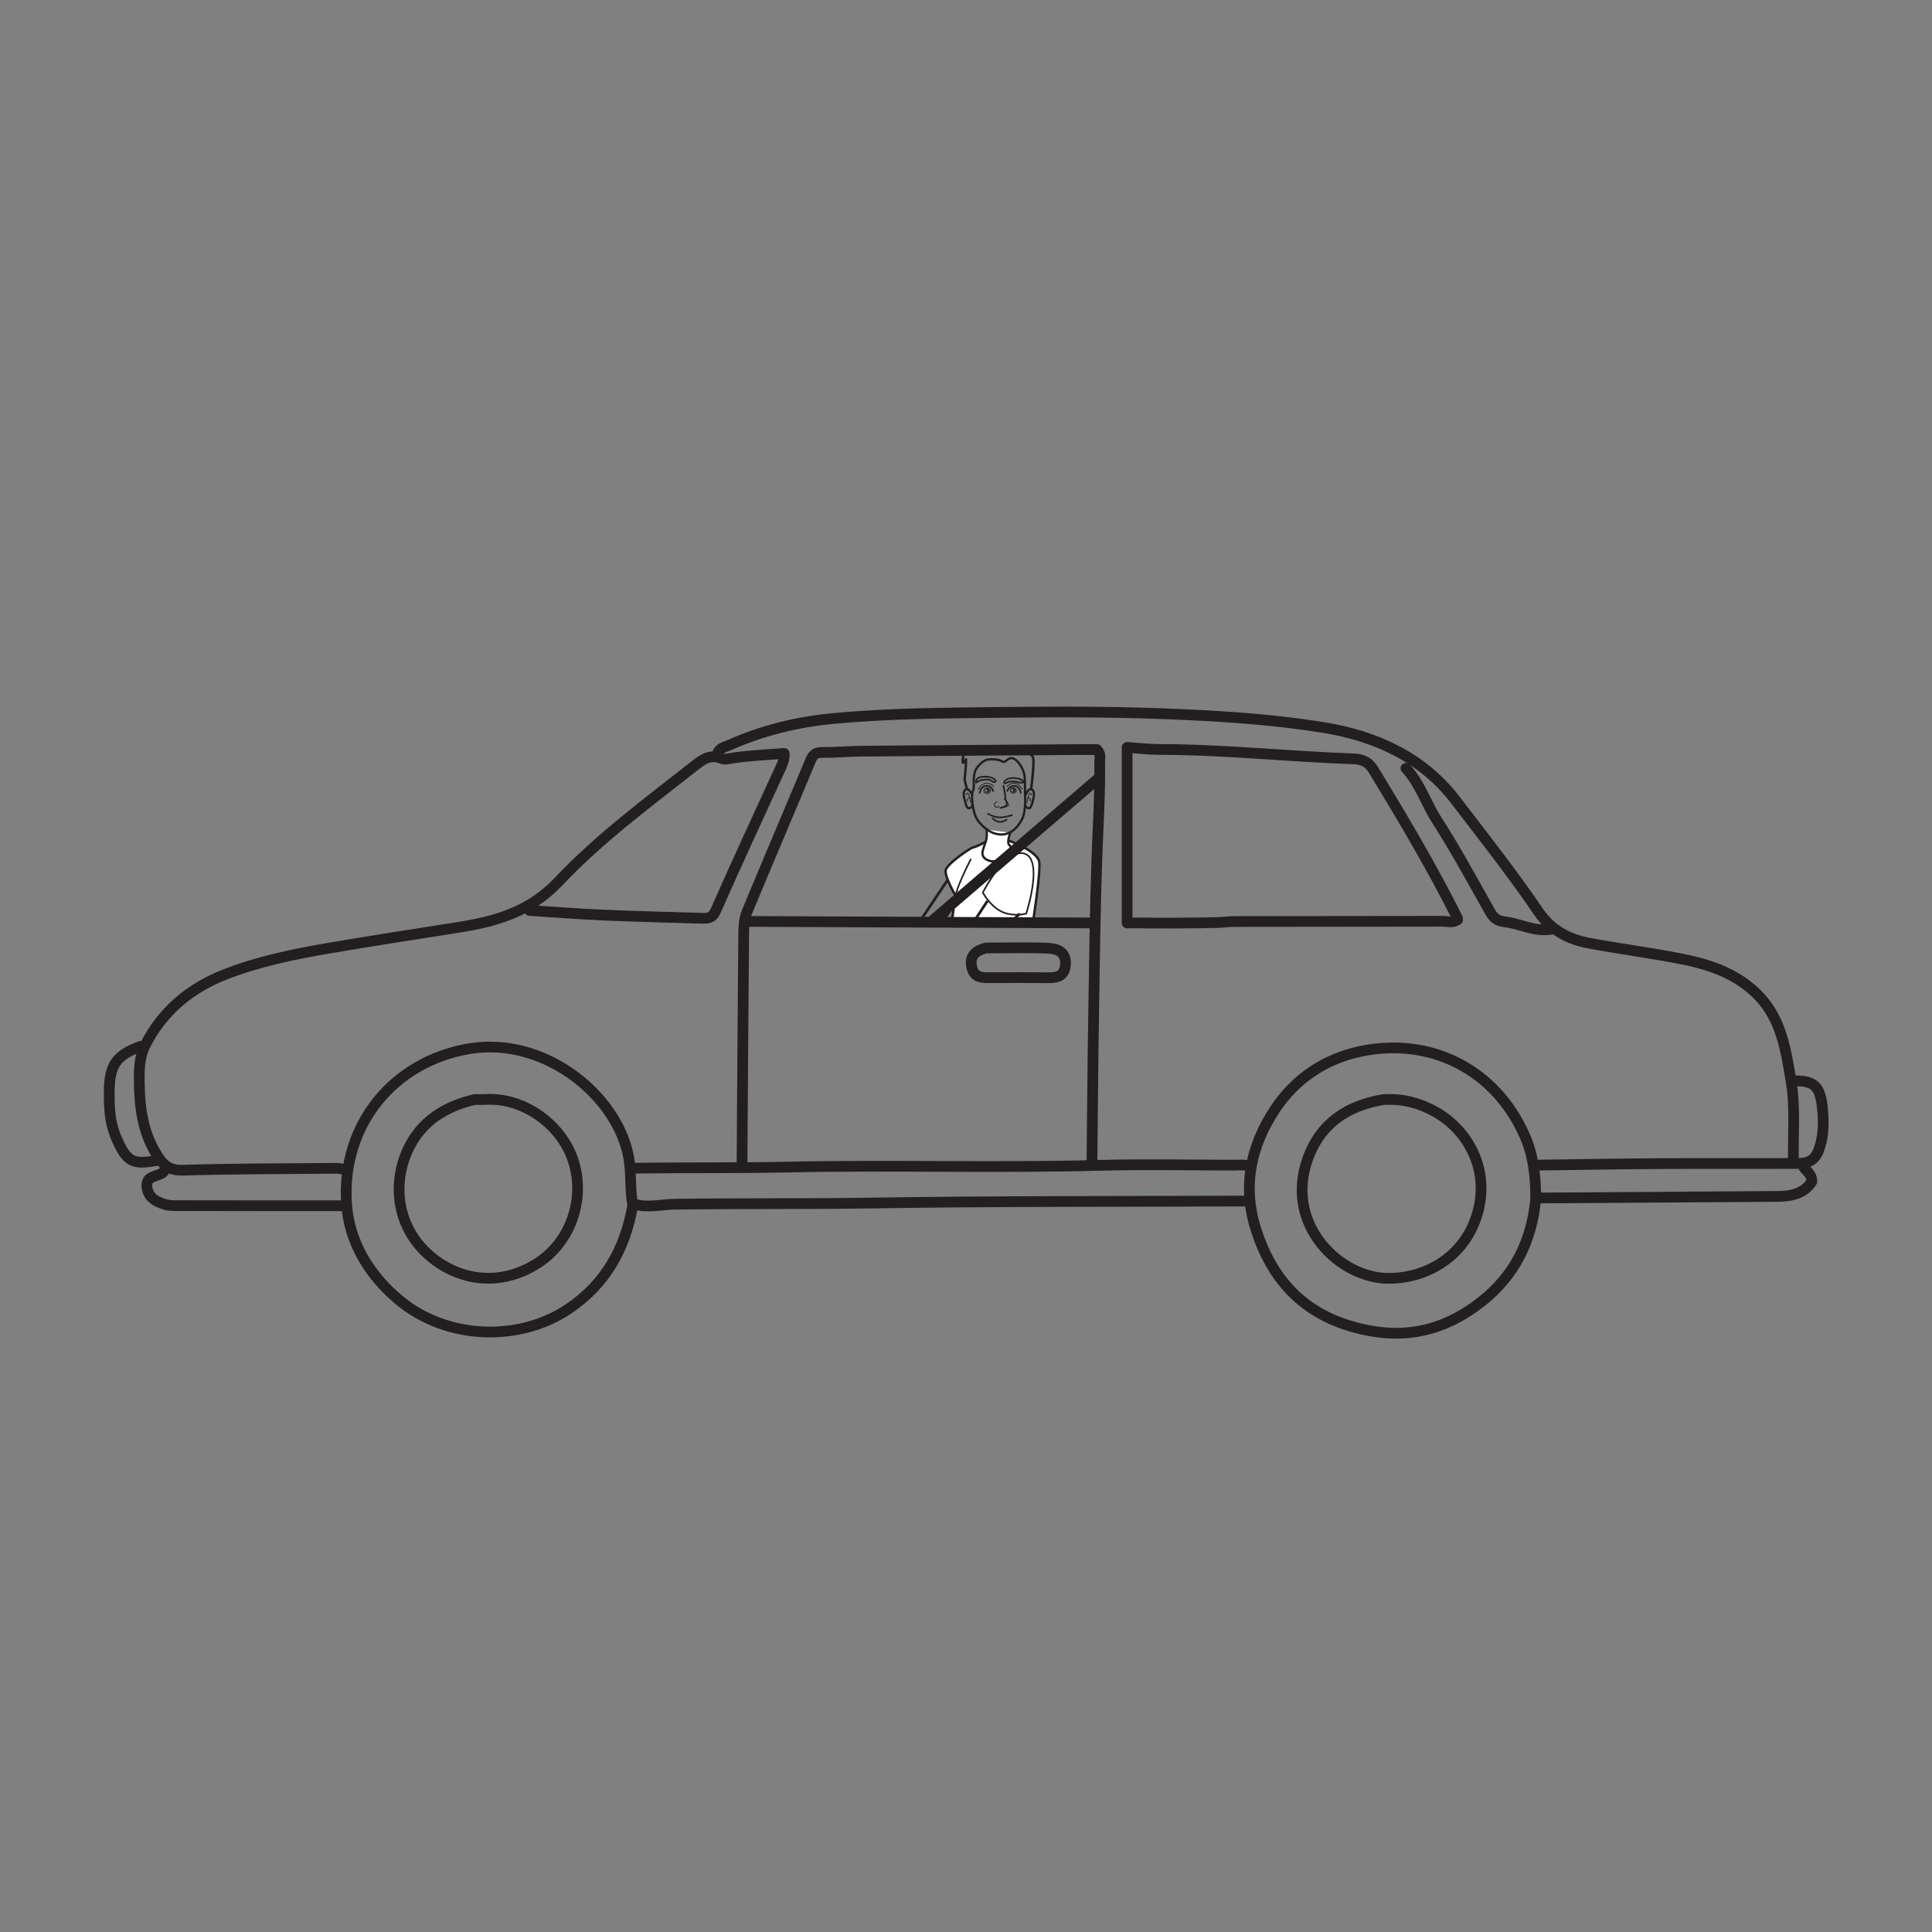 <?xml version="1.0" encoding="UTF-8"?>
<svg xmlns="http://www.w3.org/2000/svg" xmlns:xlink="http://www.w3.org/1999/xlink" width="360pt" height="360pt" viewBox="0 0 360 360" version="1.1">
<rect x="0" y="0" width="360" height="360" fill="#808080" stroke="none"/>
<g id="surface1">
<path style=" stroke:none;fill-rule:nonzero;fill:rgb(100%,100%,100%);fill-opacity:1;" d="M 177.281 172.457 C 179.836 172.188 182.359 172.324 184.969 172.27 C 187.523 172.219 189.996 171.434 192.555 171.375 C 193.34 166.113 193.934 161.199 193.59 160.34 C 192.801 158.383 188.168 156.715 188.168 156.715 L 183.664 156.879 C 183.664 156.879 181.953 157.793 181.359 157.891 C 180.77 157.988 176.531 160.93 176.234 162.105 C 175.938 163.281 178.008 166.809 178.008 166.809 Z M 177.281 172.457 "/>
<path style=" stroke:none;fill-rule:nonzero;fill:rgb(13.73%,12.16%,12.549%);fill-opacity:1;" d="M 188.09 156.93 C 188.137 156.945 192.637 158.582 193.379 160.426 C 193.695 161.219 193.121 166.008 192.324 171.375 C 192.477 171.367 192.633 171.375 192.785 171.375 C 193.566 166.09 194.16 161.148 193.801 160.258 C 192.984 158.227 188.438 156.57 188.242 156.5 C 188.121 156.457 187.992 156.52 187.949 156.641 C 187.91 156.758 187.973 156.887 188.09 156.93 "/>
<path style=" stroke:none;fill-rule:nonzero;fill:rgb(13.73%,12.16%,12.549%);fill-opacity:1;" d="M 177.047 172.484 C 177.203 172.469 177.359 172.445 177.512 172.43 L 178.234 166.84 C 178.238 166.789 178.23 166.738 178.203 166.695 C 177.641 165.734 176.23 163.051 176.453 162.16 C 176.727 161.078 180.883 158.203 181.398 158.117 C 182.012 158.016 183.594 157.172 183.773 157.078 C 183.883 157.016 183.926 156.879 183.863 156.77 C 183.805 156.66 183.668 156.617 183.559 156.676 C 183.09 156.926 181.777 157.594 181.324 157.668 C 180.652 157.781 176.336 160.766 176.012 162.051 C 175.719 163.227 177.43 166.262 177.773 166.855 Z M 177.047 172.484 "/>
<path style=" stroke:none;fill-rule:nonzero;fill:rgb(100%,100%,100%);fill-opacity:1;" d="M 180.867 160.145 C 180.867 160.145 178.008 165.73 178.105 167.004 "/>
<path style=" stroke:none;fill-rule:nonzero;fill:rgb(13.73%,12.16%,12.549%);fill-opacity:1;" d="M 178.105 167.156 C 178.027 167.156 177.961 167.094 177.957 167.016 C 177.855 165.715 180.617 160.305 180.734 160.074 C 180.773 160 180.863 159.973 180.938 160.012 C 181.012 160.047 181.043 160.141 181.004 160.215 C 180.023 162.133 178.184 166.02 178.258 166.992 C 178.266 167.074 178.203 167.148 178.117 167.156 L 178.105 167.156 "/>
<path style=" stroke:none;fill-rule:nonzero;fill:rgb(100%,100%,100%);fill-opacity:1;" d="M 190.926 159.066 C 194.477 160.242 191.223 170.238 191.223 170.238 C 191.223 170.238 188.758 170.926 186.586 169.848 C 184.418 168.77 183.137 166.32 183.137 166.32 C 183.137 166.32 187.375 157.891 190.926 159.066 "/>
<path style=" stroke:none;fill-rule:nonzero;fill:rgb(13.73%,12.16%,12.549%);fill-opacity:1;" d="M 183.309 166.316 C 183.535 166.715 184.754 168.766 186.656 169.711 C 187.445 170.102 188.367 170.301 189.387 170.301 C 190.223 170.301 190.883 170.164 191.105 170.113 C 191.398 169.172 194.086 160.273 190.879 159.211 C 190.668 159.141 190.449 159.105 190.227 159.105 C 187.148 159.105 183.699 165.566 183.309 166.316 M 189.387 170.605 C 188.32 170.605 187.352 170.395 186.52 169.984 C 184.332 168.895 183.055 166.492 183 166.391 C 182.98 166.348 182.98 166.293 183 166.25 C 183.156 165.945 186.789 158.805 190.227 158.805 C 190.484 158.805 190.734 158.844 190.973 158.922 C 194.625 160.133 191.5 169.871 191.367 170.285 C 191.352 170.332 191.312 170.371 191.262 170.387 C 191.23 170.395 190.457 170.605 189.387 170.605 "/>
<path style=" stroke:none;fill-rule:nonzero;fill:rgb(100%,100%,100%);fill-opacity:1;" d="M 188.27 155.156 C 188.27 155.156 187.625 156.676 187.973 157.359 C 187.973 157.359 188.5 157.691 188.352 158.52 C 188.199 159.344 185.875 160.812 184.52 160.438 C 183.156 160.062 182.91 159.305 183.137 158.48 C 183.363 157.652 183.664 156.879 183.664 156.879 C 184.012 155.844 183.84 154.609 183.84 154.609 "/>
<path style=" stroke:none;fill-rule:nonzero;fill:rgb(13.73%,12.16%,12.549%);fill-opacity:1;" d="M 184.992 160.711 C 184.809 160.711 184.629 160.688 184.461 160.645 C 182.82 160.188 182.723 159.188 182.93 158.426 C 183.16 157.598 183.457 156.832 183.469 156.801 C 183.793 155.836 183.633 154.648 183.633 154.637 L 184.051 154.578 C 184.059 154.633 184.223 155.879 183.863 156.945 C 183.859 156.961 183.562 157.73 183.34 158.535 C 183.191 159.078 183.156 159.844 184.574 160.234 C 185.184 160.406 186.156 160.148 187.051 159.59 C 187.746 159.152 188.098 158.719 188.141 158.48 C 188.266 157.816 187.875 157.547 187.859 157.535 L 187.812 157.504 L 187.785 157.453 C 187.406 156.707 188.004 155.242 188.074 155.074 L 188.465 155.242 C 188.301 155.629 187.934 156.715 188.141 157.223 C 188.297 157.348 188.703 157.762 188.559 158.559 C 188.48 158.969 188.004 159.492 187.273 159.945 C 186.641 160.344 185.766 160.711 184.992 160.711 "/>
<path style=" stroke:none;fill-rule:nonzero;fill:rgb(13.73%,12.16%,12.549%);fill-opacity:1;" d="M 182.309 147.141 C 182.297 147.141 182.285 147.137 182.273 147.133 C 182.238 147.113 182.223 147.066 182.242 147.031 C 182.258 146.992 182.703 146.117 183.539 145.883 C 184.402 145.637 185.164 146.461 185.195 146.496 C 185.223 146.527 185.223 146.578 185.191 146.605 C 185.16 146.633 185.113 146.633 185.082 146.598 C 185.078 146.594 184.352 145.809 183.578 146.027 C 182.812 146.246 182.379 147.09 182.375 147.098 C 182.363 147.125 182.336 147.141 182.309 147.141 "/>
<path style=" stroke:none;fill-rule:nonzero;fill:rgb(13.73%,12.16%,12.549%);fill-opacity:1;" d="M 182.555 147.871 C 182.547 147.871 182.535 147.871 182.531 147.871 C 182.445 147.855 182.391 147.777 182.406 147.695 C 182.414 147.645 182.641 146.438 183.625 146.289 C 184.688 146.133 185.148 147.086 185.211 147.352 C 185.234 147.426 185.195 147.527 185.117 147.555 C 185.047 147.578 184.953 147.527 184.922 147.457 C 184.91 147.434 184.906 147.41 184.906 147.387 C 184.836 147.211 184.496 146.465 183.672 146.59 C 182.902 146.703 182.707 147.738 182.703 147.746 C 182.691 147.82 182.625 147.871 182.555 147.871 "/>
<path style=" stroke:none;fill-rule:nonzero;fill:rgb(13.73%,12.16%,12.549%);fill-opacity:1;" d="M 190.461 147.141 C 190.434 147.141 190.406 147.125 190.395 147.098 C 190.391 147.09 189.957 146.246 189.188 146.027 C 188.422 145.809 187.691 146.594 187.684 146.598 C 187.656 146.633 187.605 146.633 187.578 146.605 C 187.547 146.578 187.547 146.527 187.57 146.496 C 187.605 146.461 188.367 145.637 189.23 145.883 C 190.062 146.117 190.512 146.992 190.527 147.031 C 190.547 147.066 190.531 147.113 190.492 147.133 C 190.48 147.137 190.473 147.141 190.461 147.141 "/>
<path style=" stroke:none;fill-rule:nonzero;fill:rgb(13.73%,12.16%,12.549%);fill-opacity:1;" d="M 190.211 147.871 C 190.141 147.871 190.074 147.82 190.062 147.746 C 190.062 147.738 189.867 146.703 189.098 146.59 C 188.27 146.465 187.93 147.211 187.863 147.387 C 187.863 147.41 187.859 147.434 187.848 147.457 C 187.816 147.527 187.723 147.578 187.648 147.551 C 187.574 147.527 187.535 147.426 187.559 147.348 C 187.621 147.086 188.086 146.129 189.145 146.289 C 190.125 146.438 190.352 147.645 190.359 147.695 C 190.375 147.777 190.32 147.855 190.238 147.871 C 190.23 147.871 190.223 147.871 190.211 147.871 "/>
<path style=" stroke:none;fill-rule:nonzero;fill:rgb(13.73%,12.16%,12.549%);fill-opacity:1;" d="M 186.422 150.703 C 186.355 150.703 186.293 150.656 186.277 150.586 C 186.258 150.504 186.309 150.422 186.391 150.402 C 186.395 150.402 186.805 150.312 187.16 150.137 C 187.453 149.988 187.531 149.766 187.406 149.438 C 187.324 149.219 187.176 149.027 187.117 148.973 C 187.062 148.91 187.062 148.816 187.117 148.758 C 187.18 148.695 187.273 148.695 187.332 148.758 C 187.418 148.844 187.594 149.074 187.691 149.328 C 187.871 149.805 187.73 150.188 187.293 150.406 C 186.902 150.602 186.477 150.695 186.457 150.699 C 186.445 150.703 186.434 150.703 186.422 150.703 "/>
<path style=" stroke:none;fill-rule:nonzero;fill:rgb(13.73%,12.16%,12.549%);fill-opacity:1;" d="M 186.945 150.535 C 186.906 150.535 186.875 150.508 186.867 150.469 C 186.863 150.426 186.891 150.391 186.93 150.383 C 187.293 150.332 187.859 150.168 187.859 149.941 C 187.859 149.934 187.848 149.691 187.512 149.441 C 187.477 149.414 187.469 149.367 187.496 149.332 C 187.52 149.301 187.57 149.293 187.602 149.316 C 188.004 149.617 188.008 149.93 188.008 149.941 C 188.008 150.371 187.062 150.52 186.953 150.531 C 186.949 150.535 186.945 150.535 186.945 150.535 "/>
<path style=" stroke:none;fill-rule:nonzero;fill:rgb(13.73%,12.16%,12.549%);fill-opacity:1;" d="M 185.719 150.5 C 185.664 150.5 185.613 150.492 185.562 150.473 C 185.395 150.41 185.277 150.254 185.215 150.008 C 185.215 149.996 185.215 149.988 185.215 149.98 C 185.203 149.824 185.258 149.547 185.73 149.312 C 185.766 149.293 185.812 149.309 185.828 149.344 C 185.852 149.383 185.832 149.43 185.797 149.445 C 185.5 149.594 185.348 149.781 185.367 149.973 L 185.367 149.98 C 185.414 150.172 185.496 150.289 185.613 150.328 C 185.797 150.395 186.047 150.254 186.125 150.195 C 186.16 150.168 186.207 150.176 186.234 150.211 C 186.258 150.242 186.25 150.289 186.219 150.316 C 186.203 150.324 185.969 150.5 185.719 150.5 "/>
<path style=" stroke:none;fill-rule:nonzero;fill:rgb(13.73%,12.16%,12.549%);fill-opacity:1;" d="M 183.934 145.086 C 184.375 145.086 184.633 145.254 184.879 145.414 L 184.996 145.488 C 185.098 145.555 185.18 145.59 185.234 145.59 C 185.277 145.59 185.312 145.566 185.367 145.52 C 185.258 145.352 184.926 144.977 184.016 144.895 C 183.848 144.879 183.688 144.871 183.535 144.871 C 182.578 144.871 182.176 145.152 182.129 145.289 C 182.09 145.402 182.062 145.492 182.043 145.559 C 182.09 145.527 182.145 145.5 182.199 145.473 C 182.746 145.211 182.934 145.188 183.344 145.141 C 183.434 145.133 183.535 145.121 183.652 145.105 C 183.754 145.09 183.844 145.086 183.934 145.086 M 181.895 145.953 C 181.832 145.953 181.777 145.926 181.742 145.879 C 181.672 145.777 181.691 145.637 181.844 145.191 C 181.949 144.879 182.512 144.566 183.535 144.566 C 183.695 144.566 183.867 144.574 184.043 144.59 C 185.41 144.715 185.684 145.469 185.695 145.504 L 185.723 145.594 L 185.656 145.66 C 185.539 145.773 185.422 145.891 185.234 145.891 C 185.121 145.891 184.992 145.844 184.832 145.746 L 184.711 145.668 C 184.422 145.48 184.203 145.336 183.691 145.406 C 183.574 145.422 183.469 145.434 183.379 145.441 C 182.984 145.488 182.832 145.508 182.328 145.746 C 182.262 145.781 182.199 145.816 182.145 145.852 C 182.043 145.91 181.973 145.953 181.895 145.953 "/>
<path style=" stroke:none;fill-rule:nonzero;fill:rgb(13.73%,12.16%,12.549%);fill-opacity:1;" d="M 187.25 145.773 C 187.27 145.793 187.285 145.809 187.297 145.816 C 187.344 145.812 187.488 145.727 187.539 145.699 C 187.949 145.465 188.531 145.391 189.176 145.5 C 189.469 145.551 189.641 145.594 189.766 145.625 C 189.926 145.664 190.016 145.688 190.215 145.691 L 190.27 145.691 C 190.395 145.691 190.465 145.684 190.5 145.672 C 190.496 145.668 190.488 145.66 190.484 145.652 C 190.375 145.52 189.891 145.062 188.559 145.137 C 187.609 145.188 187.328 145.605 187.25 145.773 M 187.293 146.117 C 187.16 146.117 187.086 146.039 186.996 145.945 L 186.91 145.855 L 186.93 145.777 C 186.938 145.742 187.133 144.91 188.539 144.836 C 189.992 144.754 190.551 145.254 190.719 145.457 C 190.82 145.586 190.852 145.703 190.805 145.809 C 190.723 145.973 190.488 145.996 190.27 145.996 L 190.211 145.996 C 189.973 145.992 189.855 145.961 189.691 145.918 C 189.562 145.887 189.406 145.848 189.125 145.801 C 188.551 145.703 188.035 145.762 187.688 145.961 C 187.496 146.07 187.398 146.117 187.293 146.117 "/>
<path style=" stroke:none;fill-rule:nonzero;fill:rgb(13.73%,12.16%,12.549%);fill-opacity:1;" d="M 188.078 151.941 L 188.105 151.941 C 188.113 151.941 188.113 151.93 188.105 151.93 L 188.082 151.93 C 188.07 151.93 188.07 151.941 188.078 151.941 "/>
<path style=" stroke:none;fill-rule:nonzero;fill:rgb(13.73%,12.16%,12.549%);fill-opacity:1;" d="M 183.781 147.5 C 183.656 147.504 183.551 147.418 183.551 147.309 C 183.547 147.195 183.641 147.102 183.766 147.098 C 183.887 147.09 183.992 147.18 183.996 147.289 C 184 147.402 183.902 147.496 183.781 147.5 M 183.926 146.887 C 183.676 146.895 183.484 147.086 183.496 147.309 C 183.5 147.531 183.707 147.707 183.957 147.699 C 184.203 147.688 184.395 147.5 184.387 147.277 C 184.379 147.055 184.172 146.879 183.926 146.887 "/>
<path style=" stroke:none;fill-rule:nonzero;fill:rgb(13.73%,12.16%,12.549%);fill-opacity:1;" d="M 183.949 146.887 L 183.926 146.887 C 183.629 146.898 183.395 147.105 183.402 147.352 C 183.41 147.586 183.645 147.773 183.934 147.773 L 183.957 147.773 C 184.121 147.77 184.27 147.703 184.367 147.594 C 184.441 147.516 184.48 147.414 184.477 147.312 C 184.469 147.074 184.234 146.887 183.949 146.887 M 183.934 147.926 C 183.562 147.926 183.262 147.676 183.25 147.355 C 183.242 147.027 183.539 146.75 183.918 146.734 L 183.949 146.734 C 184.316 146.734 184.621 146.984 184.633 147.305 C 184.637 147.449 184.582 147.586 184.477 147.699 C 184.352 147.836 184.164 147.918 183.965 147.926 Z M 183.934 147.926 "/>
<path style=" stroke:none;fill-rule:nonzero;fill:rgb(13.73%,12.16%,12.549%);fill-opacity:1;" d="M 188.656 147.441 C 188.543 147.441 188.449 147.355 188.449 147.246 C 188.449 147.137 188.543 147.047 188.656 147.047 C 188.77 147.047 188.863 147.137 188.863 147.246 C 188.863 147.355 188.77 147.441 188.656 147.441 M 188.812 146.852 C 188.586 146.852 188.398 147.027 188.398 147.246 C 188.398 147.465 188.586 147.641 188.812 147.641 C 189.043 147.641 189.227 147.465 189.227 147.246 C 189.227 147.027 189.043 146.852 188.812 146.852 "/>
<path style=" stroke:none;fill-rule:nonzero;fill:rgb(13.73%,12.16%,12.549%);fill-opacity:1;" d="M 188.812 146.855 C 188.543 146.855 188.32 147.047 188.32 147.281 C 188.32 147.52 188.543 147.711 188.812 147.711 C 189.082 147.711 189.305 147.52 189.305 147.281 C 189.305 147.047 189.082 146.855 188.812 146.855 M 188.812 147.863 C 188.457 147.863 188.168 147.602 188.168 147.281 C 188.168 146.961 188.457 146.703 188.812 146.703 C 189.168 146.703 189.457 146.961 189.457 147.281 C 189.457 147.602 189.168 147.863 188.812 147.863 "/>
<path style=" stroke:none;fill-rule:nonzero;fill:rgb(13.73%,12.16%,12.549%);fill-opacity:1;" d="M 186.293 152.469 C 185.191 152.469 183.945 151.738 183.891 151.707 L 184.043 151.445 C 184.059 151.453 185.406 152.242 186.445 152.16 C 187.613 152.07 188.613 151.711 188.621 151.707 L 188.727 151.992 C 188.684 152.008 187.68 152.371 186.473 152.461 C 186.41 152.465 186.355 152.469 186.293 152.469 "/>
<path style=" stroke:none;fill-rule:nonzero;fill:rgb(13.73%,12.16%,12.549%);fill-opacity:1;" d="M 186.352 153.297 C 186.289 153.297 186.227 153.293 186.164 153.285 C 185.375 153.188 184.801 152.527 184.777 152.5 L 185.004 152.301 C 185.012 152.309 185.531 152.902 186.203 152.984 C 186.863 153.066 187.562 152.559 187.57 152.555 L 187.75 152.797 C 187.719 152.82 187.066 153.297 186.352 153.297 "/>
<path style=" stroke:none;fill-rule:nonzero;fill:rgb(13.73%,12.16%,12.549%);fill-opacity:1;" d="M 187.434 149.062 L 187.141 148.988 C 187.281 148.434 186.922 146.859 186.773 146.297 L 187.066 146.219 C 187.09 146.305 187.621 148.316 187.434 149.062 "/>
<path style=" stroke:none;fill-rule:nonzero;fill:rgb(13.73%,12.16%,12.549%);fill-opacity:1;" d="M 184.699 141.699 C 183.824 141.699 183.305 141.883 182.336 143.016 C 181.633 143.844 181.648 145 181.668 145.934 C 181.676 146.543 181.684 147.074 181.496 147.422 C 181.102 148.145 181.453 151.484 182.344 152.703 C 183.02 153.625 184.445 155.188 186.426 155.281 C 188.324 155.379 189.539 153.887 190.211 152.641 C 191.039 151.113 190.797 148.082 190.793 148.051 C 190.793 148.016 190.793 146.066 190.707 144.668 C 190.637 143.555 189.445 141.477 188.441 141.477 C 188.289 141.477 188.148 141.527 188.012 141.625 C 187.426 142.066 187.203 142.188 186.988 142.188 C 186.836 142.188 186.727 142.121 186.609 142.051 C 186.41 141.93 186.105 141.75 185.254 141.711 C 185.055 141.703 184.871 141.699 184.699 141.699 M 186.598 155.711 C 186.535 155.711 186.469 155.707 186.406 155.703 C 184.25 155.602 182.723 153.938 182.004 152.953 C 180.973 151.543 180.656 148.082 181.125 147.223 C 181.262 146.969 181.254 146.492 181.242 145.941 C 181.227 144.938 181.207 143.691 182.012 142.742 C 183.273 141.266 183.898 141.234 185.273 141.289 C 186.23 141.332 186.605 141.555 186.828 141.691 C 186.91 141.738 186.953 141.766 186.988 141.766 C 187.105 141.766 187.43 141.535 187.762 141.289 C 187.969 141.133 188.195 141.055 188.441 141.055 C 189.789 141.055 191.055 143.43 191.129 144.645 C 191.215 146.055 191.215 148.012 191.215 148.031 C 191.223 148.145 191.469 151.203 190.582 152.844 C 189.566 154.719 188.188 155.711 186.598 155.711 "/>
<path style=" stroke:none;fill-rule:nonzero;fill:rgb(13.73%,12.16%,12.549%);fill-opacity:1;" d="M 180.535 150.809 C 180.445 150.809 180.359 150.789 180.281 150.746 C 179.902 150.547 179.758 149.938 179.527 149.016 L 179.453 148.715 C 179.336 148.25 179.301 147.613 179.543 147.215 C 179.656 147.027 179.824 146.906 180.027 146.859 C 180.754 146.695 181.262 147.887 181.312 148.023 L 180.926 148.184 C 180.762 147.781 180.395 147.211 180.125 147.273 C 180.027 147.293 179.961 147.344 179.902 147.434 C 179.738 147.703 179.766 148.219 179.863 148.613 L 179.938 148.918 C 180.109 149.609 180.27 150.262 180.477 150.371 C 180.496 150.379 180.531 150.402 180.629 150.367 C 181.027 150.215 181.016 149.887 181.016 149.848 L 181.434 149.809 C 181.457 150.043 181.348 150.547 180.773 150.762 C 180.691 150.793 180.613 150.809 180.535 150.809 "/>
<path style=" stroke:none;fill-rule:nonzero;fill:rgb(13.73%,12.16%,12.549%);fill-opacity:1;" d="M 180.797 149.598 C 180.797 149.59 180.738 148.965 180.457 148.184 C 180.352 147.883 180.273 147.879 180.27 147.879 C 180.211 147.879 180.129 148.039 180.086 148.18 L 179.938 148.133 C 179.953 148.066 180.062 147.727 180.262 147.723 C 180.438 147.711 180.539 147.953 180.605 148.129 C 180.895 148.934 180.953 149.555 180.957 149.582 Z M 180.797 149.598 "/>
<path style=" stroke:none;fill-rule:nonzero;fill:rgb(13.73%,12.16%,12.549%);fill-opacity:1;" d="M 180.234 149.406 C 180.152 149.289 180.125 149.164 180.148 149.039 C 180.211 148.754 180.535 148.555 180.547 148.547 L 180.629 148.684 C 180.629 148.688 180.348 148.855 180.305 149.07 C 180.289 149.156 180.305 149.234 180.363 149.312 Z M 180.234 149.406 "/>
<path style=" stroke:none;fill-rule:nonzero;fill:rgb(13.73%,12.16%,12.549%);fill-opacity:1;" d="M 191.711 150.809 C 191.633 150.809 191.551 150.793 191.469 150.762 C 190.895 150.547 190.789 150.043 190.812 149.809 L 191.23 149.852 C 191.23 149.887 191.219 150.215 191.617 150.367 C 191.711 150.402 191.75 150.379 191.766 150.371 C 191.977 150.262 192.137 149.605 192.309 148.914 L 192.383 148.613 C 192.473 148.25 192.492 147.73 192.316 147.449 C 192.258 147.352 192.184 147.297 192.086 147.273 C 191.793 147.207 191.438 147.867 191.324 148.176 L 190.93 148.031 C 190.98 147.895 191.441 146.695 192.176 146.859 C 192.387 146.906 192.559 147.035 192.68 147.227 C 192.934 147.641 192.898 148.289 192.789 148.715 L 192.719 149.016 C 192.488 149.938 192.34 150.547 191.961 150.746 C 191.883 150.785 191.797 150.809 191.711 150.809 "/>
<path style=" stroke:none;fill-rule:nonzero;fill:rgb(13.73%,12.16%,12.549%);fill-opacity:1;" d="M 191.445 149.598 L 191.289 149.582 C 191.293 149.555 191.352 148.934 191.637 148.129 C 191.703 147.953 191.805 147.707 191.98 147.723 C 192.18 147.727 192.289 148.066 192.309 148.133 L 192.156 148.18 C 192.117 148.039 192.031 147.879 191.977 147.879 C 191.973 147.879 191.895 147.883 191.789 148.184 C 191.508 148.965 191.445 149.59 191.445 149.598 "/>
<path style=" stroke:none;fill-rule:nonzero;fill:rgb(13.73%,12.16%,12.549%);fill-opacity:1;" d="M 192.012 149.406 L 191.879 149.312 C 191.938 149.234 191.957 149.156 191.941 149.07 C 191.895 148.855 191.617 148.688 191.613 148.684 L 191.699 148.547 C 191.711 148.555 192.035 148.754 192.098 149.039 C 192.121 149.164 192.094 149.289 192.012 149.406 "/>
<path style=" stroke:none;fill-rule:nonzero;fill:rgb(13.73%,12.16%,12.549%);fill-opacity:1;" d="M 180.047 144.379 C 180.094 143.977 180.152 143.477 180.191 142.797 C 180.277 141.344 180.242 141.297 180.023 141.254 C 179.918 141.234 179.809 141.301 179.762 141.395 C 179.715 141.488 179.66 141.586 179.609 141.668 C 179.617 141.496 179.652 141.23 179.723 140.828 C 179.945 140.316 180.434 139.965 181.055 139.699 C 180.848 139.641 180.648 139.562 180.453 139.48 C 179.922 139.77 179.512 140.152 179.293 140.676 C 179.285 140.691 179.281 140.707 179.281 140.723 C 179.051 141.988 179.137 142.262 179.387 142.344 C 179.449 142.367 179.574 142.406 179.766 142.211 C 179.762 142.363 179.75 142.547 179.738 142.77 C 179.699 143.438 179.645 143.93 179.598 144.328 C 179.535 144.863 179.496 145.188 179.559 145.484 C 179.652 145.945 179.918 146.926 179.93 146.965 C 179.961 147.086 180.086 147.16 180.207 147.125 C 180.328 147.094 180.402 146.969 180.367 146.848 C 180.363 146.836 180.094 145.84 180.004 145.395 C 179.957 145.172 179.992 144.871 180.047 144.379 "/>
<path style=" stroke:none;fill-rule:nonzero;fill:rgb(13.73%,12.16%,12.549%);fill-opacity:1;" d="M 192.273 140.488 C 192.211 140.43 192.133 140.359 192.066 140.293 C 192.195 140.281 192.293 140.234 192.363 140.191 C 192.613 140.02 192.645 139.719 192.648 139.684 C 192.652 139.629 192.629 139.582 192.598 139.535 C 192.398 139.57 192.203 139.613 192 139.625 C 191.566 139.652 191.125 139.66 190.68 139.664 C 190.734 139.77 190.852 139.891 191.129 139.891 L 191.375 139.891 C 191.371 139.895 191.371 139.898 191.367 139.906 C 191.234 140.137 191.461 140.352 191.961 140.82 C 192.066 140.918 192.168 141.016 192.254 141.102 C 192.484 141.441 192.258 144.387 191.906 147.039 C 191.887 147.16 191.977 147.277 192.102 147.293 C 192.113 147.293 192.121 147.293 192.129 147.293 C 192.242 147.293 192.34 147.211 192.355 147.098 C 192.586 145.359 193.07 141.27 192.582 140.785 C 192.488 140.691 192.379 140.59 192.273 140.488 "/>
<path style="fill:none;stroke-width:2;stroke-linecap:round;stroke-linejoin:round;stroke:rgb(13.73%,12.16%,12.549%);stroke-opacity:1;stroke-miterlimit:10;" d="M 0 0.002 C -4.75 9.494 -10.168 18.611 -15.687 27.678 C -16.637 29.236 -17.832 29.654 -19.504 29.713 C -31.547 30.135 -43.543 31.447 -55.605 31.455 C -57.445 31.455 -59.289 31.686 -61.57 31.838 L -61.57 -0.873 C -56.187 -0.873 -50.363 -0.955 -44.543 -0.791 C -43.605 -0.764 -42.594 -0.604 -41.629 -0.604 C -28.723 -0.572 -15.82 -0.596 -2.91 -0.561 C -1.945 -0.561 -0.918 -0.908 0 -0.291 " transform="matrix(1,0,0,-1,271.59,171.107)"/>
<path style="fill:none;stroke-width:2;stroke-linecap:round;stroke-linejoin:round;stroke:rgb(13.73%,12.16%,12.549%);stroke-opacity:1;stroke-miterlimit:10;" d="M -0 -0.002 C -0.098 5.049 0.387 10.189 -0.441 15.111 C -1.395 20.771 -2.203 26.705 -6.672 31.174 C -10.578 35.088 -15.496 36.775 -20.676 37.803 C -26.461 38.951 -32.324 39.701 -38.129 40.787 C -41.934 41.498 -45.191 43.248 -47.457 46.572 C -52.34 53.748 -57.719 60.576 -62.992 67.451 C -69.078 75.385 -77.746 79.377 -87.613 80.971 C -96.117 82.338 -104.641 82.955 -113.234 83.357 C -124.789 83.904 -136.336 83.924 -147.883 83.779 C -158.266 83.647 -168.676 83.611 -179.023 82.627 C -185.648 81.998 -192.113 80.424 -198.23 77.697 C -199.156 77.287 -200.438 77.1 -200.57 75.689 " transform="matrix(1,0,0,-1,334.176,216.522)"/>
<path style="fill:none;stroke-width:2;stroke-linecap:round;stroke-linejoin:round;stroke:rgb(13.73%,12.16%,12.549%);stroke-opacity:1;stroke-miterlimit:10;" d="M 0 0 C 0.098 9.121 0.16 18.242 0.305 27.363 C 0.453 37.164 0.578 46.969 0.914 56.766 C 1.117 62.781 1.535 68.789 1.438 74.816 C 1.43 75.488 1.762 76.246 0.922 77.145 C 0.203 77.145 -0.769 77.148 -1.746 77.145 C -15.43 77.047 -29.109 76.961 -42.793 76.844 C -45.316 76.82 -47.84 76.582 -50.359 76.598 C -51.535 76.602 -51.992 76.16 -52.43 75.117 C -56.355 65.684 -60.391 56.297 -64.293 46.852 C -64.801 45.621 -64.879 44.152 -64.891 42.793 C -65.027 28.336 -65.109 13.875 -65.207 -0.582 " transform="matrix(1,0,0,-1,203.469,216.812)"/>
<path style="fill:none;stroke-width:2;stroke-linecap:round;stroke-linejoin:round;stroke:rgb(13.73%,12.16%,12.549%);stroke-opacity:1;stroke-miterlimit:10;" d="M -0 0.002 C -23.285 -0.096 -46.578 -0.002 -69.863 -0.369 C -82.094 -0.561 -94.32 -0.412 -106.543 -0.588 C -109.066 -0.623 -111.59 -1.322 -114.113 -0.58 " transform="matrix(1,0,0,-1,232.289,223.799)"/>
<path style="fill:none;stroke-width:2;stroke-linecap:round;stroke-linejoin:round;stroke:rgb(13.73%,12.16%,12.549%);stroke-opacity:1;stroke-miterlimit:10;" d="M 0.001 0 C 4.56 -0.293 9.119 -0.656 13.685 -0.855 C 19.794 -1.121 25.912 -1.265 32.021 -1.453 C 33.177 -1.488 34.052 -1.5 34.705 -0.027 C 38.658 8.954 42.787 17.86 46.884 26.778 C 47.232 27.536 47.513 28.27 47.439 29.266 C 44.337 29.02 41.22 28.883 38.146 28.454 C 37.365 28.344 36.423 28.043 35.834 28.301 C 33.771 29.196 32.283 28.165 30.873 27.055 C 22.099 20.153 13.044 13.473 5.4 5.379 C -0.049 -0.386 -6.518 -2.113 -13.678 -3.214 C -21.545 -4.421 -29.409 -5.675 -37.256 -7 C -43.885 -8.125 -50.471 -9.476 -56.764 -11.937 C -63.307 -14.496 -68.37 -18.757 -71.592 -25.046 C -72.749 -27.3 -72.756 -29.878 -72.713 -32.308 C -72.631 -36.777 -72.073 -41.128 -69.666 -45.175 C -68.393 -47.328 -67.331 -48.472 -64.624 -48.394 C -55.12 -48.113 -45.608 -48.125 -36.096 -48.046 C -35.416 -48.043 -34.737 -48.226 -34.057 -48.324 " transform="matrix(1,0,0,-1,98.67,169.653)"/>
<path style="fill:none;stroke-width:2;stroke-linecap:round;stroke-linejoin:round;stroke:rgb(13.73%,12.16%,12.549%);stroke-opacity:1;stroke-miterlimit:10;" d="M 0 -0.001 C -0.719 -7.657 -3.879 -14.087 -9.918 -18.899 C -15.953 -23.716 -22.687 -25.899 -30.578 -24.517 C -41.746 -22.556 -48.742 -16.231 -52.129 -5.536 C -54.695 2.561 -53.055 10.042 -48.543 16.835 C -44.789 22.487 -39.285 26.21 -32.598 27.608 C -19.613 30.319 -7.531 24.288 -2.055 11.925 C -0.426 8.241 0.031 4.296 0 0.292 " transform="matrix(1,0,0,-1,286.144,223.507)"/>
<path style="fill:none;stroke-width:2;stroke-linecap:round;stroke-linejoin:round;stroke:rgb(13.73%,12.16%,12.549%);stroke-opacity:1;stroke-miterlimit:10;" d="M 0.001 0 C -1.386 -8.016 -5.081 -14.598 -11.936 -19.211 C -21.155 -25.422 -34.468 -24.895 -43.167 -17.859 C -49.163 -13.016 -52.823 -6.68 -53.304 0.309 C -54.327 15.148 -44.511 26.844 -30.593 29.238 C -16.409 31.684 -2.858 20.508 -0.745 9.051 C -0.202 6.09 -0.546 3.176 0.001 0.289 " transform="matrix(1,0,0,-1,117.886,224.672)"/>
<path style="fill:none;stroke-width:2;stroke-linecap:round;stroke-linejoin:round;stroke:rgb(13.73%,12.16%,12.549%);stroke-opacity:1;stroke-miterlimit:10;" d="M 0 0.001 C -21.543 0.095 -43.086 0.193 -64.629 0.29 " transform="matrix(1,0,0,-1,203.762,171.982)"/>
<path style="fill:none;stroke-width:2;stroke-linecap:round;stroke-linejoin:round;stroke:rgb(13.73%,12.16%,12.549%);stroke-opacity:1;stroke-miterlimit:10;" d="M -0.002 0.001 C -0.935 0.47 -1.935 0.286 -2.912 0.286 C -11.162 0.298 -19.412 0.478 -27.654 0.259 C -47.158 -0.269 -66.67 0.337 -86.17 -0.073 C -95.682 -0.272 -105.189 -0.136 -114.697 -0.288 " transform="matrix(1,0,0,-1,232.873,217.395)"/>
<path style="fill:none;stroke-width:2;stroke-linecap:round;stroke-linejoin:round;stroke:rgb(13.73%,12.16%,12.549%);stroke-opacity:1;stroke-miterlimit:10;" d="M -0.001 0.002 C 0.331 -1.041 1.675 -1.408 1.698 -3.041 C 0.374 -5.209 -1.97 -5.811 -4.657 -5.83 C -18.63 -5.912 -32.603 -6.018 -46.575 -6.111 C -47.548 -6.119 -48.517 -6.111 -49.485 -6.111 " transform="matrix(1,0,0,-1,335.923,217.103)"/>
<path style="fill:none;stroke-width:2;stroke-linecap:round;stroke-linejoin:round;stroke:rgb(13.73%,12.16%,12.549%);stroke-opacity:1;stroke-miterlimit:10;" d="M -0 -0 C 4.195 -0 5.176 -1.066 5.508 -6.406 C 5.641 -8.566 5.52 -10.688 4.742 -12.84 C 4.008 -14.891 2.648 -15.402 0.875 -15.41 C -7.762 -15.449 -16.395 -15.395 -25.035 -15.441 C -32.602 -15.484 -40.172 -15.621 -47.738 -15.723 " transform="matrix(1,0,0,-1,334.176,201.383)"/>
<path style="fill:none;stroke-width:2;stroke-linecap:round;stroke-linejoin:round;stroke:rgb(13.73%,12.16%,12.549%);stroke-opacity:1;stroke-miterlimit:10;" d="M -0.001 -0.002 C -0.095 -0.096 -0.181 -0.213 -0.294 -0.287 C -1.396 -1.018 -3.423 -0.838 -3.173 -2.908 C -2.935 -4.853 -1.537 -5.658 0.272 -6.182 C 1.194 -6.443 2.045 -6.381 2.913 -6.385 C 13.1 -6.412 23.288 -6.404 33.479 -6.404 " transform="matrix(1,0,0,-1,30.552,218.268)"/>
<path style="fill:none;stroke-width:2;stroke-linecap:round;stroke-linejoin:round;stroke:rgb(13.73%,12.16%,12.549%);stroke-opacity:1;stroke-miterlimit:10;" d="M -0.002 0.001 C 2.607 -2.799 3.705 -6.499 5.744 -9.659 C 9.322 -15.202 12.439 -21.045 15.701 -26.792 C 16.318 -27.877 16.986 -28.428 18.33 -28.588 C 21.256 -28.936 23.99 -30.522 27.072 -29.987 " transform="matrix(1,0,0,-1,261.982,143.162)"/>
<path style="fill:none;stroke-width:2;stroke-linecap:round;stroke-linejoin:round;stroke:rgb(13.73%,12.16%,12.549%);stroke-opacity:1;stroke-miterlimit:10;" d="M -0.002 0.002 C -4.544 -1.662 -5.798 -3.506 -5.83 -8.439 C -5.845 -11.225 -5.763 -13.936 -4.693 -16.607 C -2.529 -22.006 -1.177 -21.963 3.206 -21.248 " transform="matrix(1,0,0,-1,26.185,194.978)"/>
<path style="fill:none;stroke-width:2;stroke-linecap:round;stroke-linejoin:round;stroke:rgb(13.73%,12.16%,12.549%);stroke-opacity:1;stroke-miterlimit:10;" d="M -0.002 -0.002 C -6.795 -1.06 -11.877 -4.443 -14.24 -11.068 C -18.635 -23.381 -8.229 -33.346 0.873 -33.326 C 7.834 -33.314 15.049 -29.346 17.389 -21.228 C 19.744 -13.057 15.654 -5.752 9.604 -2.322 C 6.713 -0.685 3.623 0.139 0.287 -0.002 " transform="matrix(1,0,0,-1,257.908,204.877)"/>
<path style="fill:none;stroke-width:2;stroke-linecap:round;stroke-linejoin:round;stroke:rgb(13.73%,12.16%,12.549%);stroke-opacity:1;stroke-miterlimit:10;" d="M 0.001 -0.001 C -1.761 -0.501 -3.054 -1.345 -2.62 -3.494 C -2.179 -5.705 -0.487 -5.544 1.165 -5.537 C 4.56 -5.517 7.958 -5.501 11.353 -5.544 C 13.099 -5.568 14.638 -5.451 14.853 -3.205 C 15.079 -0.806 13.407 -0.13 11.642 -0.052 C 7.864 0.12 4.075 -0.001 0.29 -0.001 " transform="matrix(1,0,0,-1,183.675,176.639)"/>
<path style="fill:none;stroke-width:2;stroke-linecap:round;stroke-linejoin:round;stroke:rgb(13.73%,12.16%,12.549%);stroke-opacity:1;stroke-miterlimit:10;" d="M -0.001 -0.002 C -5.544 -1.264 -10.033 -4.092 -12.47 -9.338 C -15.447 -15.736 -14.607 -24.018 -8.119 -29.365 C -2.927 -33.643 4.538 -35.025 11.627 -30.537 C 17.795 -26.635 20.588 -18.674 18.405 -11.627 C 16.245 -4.646 9.038 0.432 2.038 0.006 C 1.46 -0.029 0.874 -0.002 0.292 -0.002 " transform="matrix(1,0,0,-1,88.482,204.877)"/>
<path style="fill:none;stroke-width:0.5;stroke-linecap:butt;stroke-linejoin:miter;stroke:rgb(13.73%,12.16%,12.549%);stroke-opacity:1;stroke-miterlimit:10;" d="M -0.001 -0 L -2.302 -3.504 " transform="matrix(1,0,0,-1,184.005,167.871)"/>
<path style="fill:none;stroke-width:0.5;stroke-linecap:butt;stroke-linejoin:miter;stroke:rgb(13.73%,12.16%,12.549%);stroke-opacity:1;stroke-miterlimit:10;" d="M -0.001 -0.001 L -1.853 -1.75 " transform="matrix(1,0,0,-1,190.02,170.25)"/>
<path style="fill:none;stroke-width:0.5;stroke-linecap:butt;stroke-linejoin:miter;stroke:rgb(13.73%,12.16%,12.549%);stroke-opacity:1;stroke-miterlimit:10;" d="M 0.001 0.002 L -4.983 -7.443 " transform="matrix(1,0,0,-1,176.596,163.932)"/>
<path style="fill:none;stroke-width:0.5;stroke-linecap:butt;stroke-linejoin:miter;stroke:rgb(13.73%,12.16%,12.549%);stroke-opacity:1;stroke-miterlimit:10;" d="M 0 0.001 L -1.988 -2.784 " transform="matrix(1,0,0,-1,177.488,169.071)"/>
<path style="fill:none;stroke-width:2;stroke-linecap:butt;stroke-linejoin:miter;stroke:rgb(13.73%,12.16%,12.549%);stroke-opacity:1;stroke-miterlimit:10;" d="M -0 -0.002 L -31.332 -26.865 " transform="matrix(1,0,0,-1,204.918,144.826)"/>
</g>
</svg>
